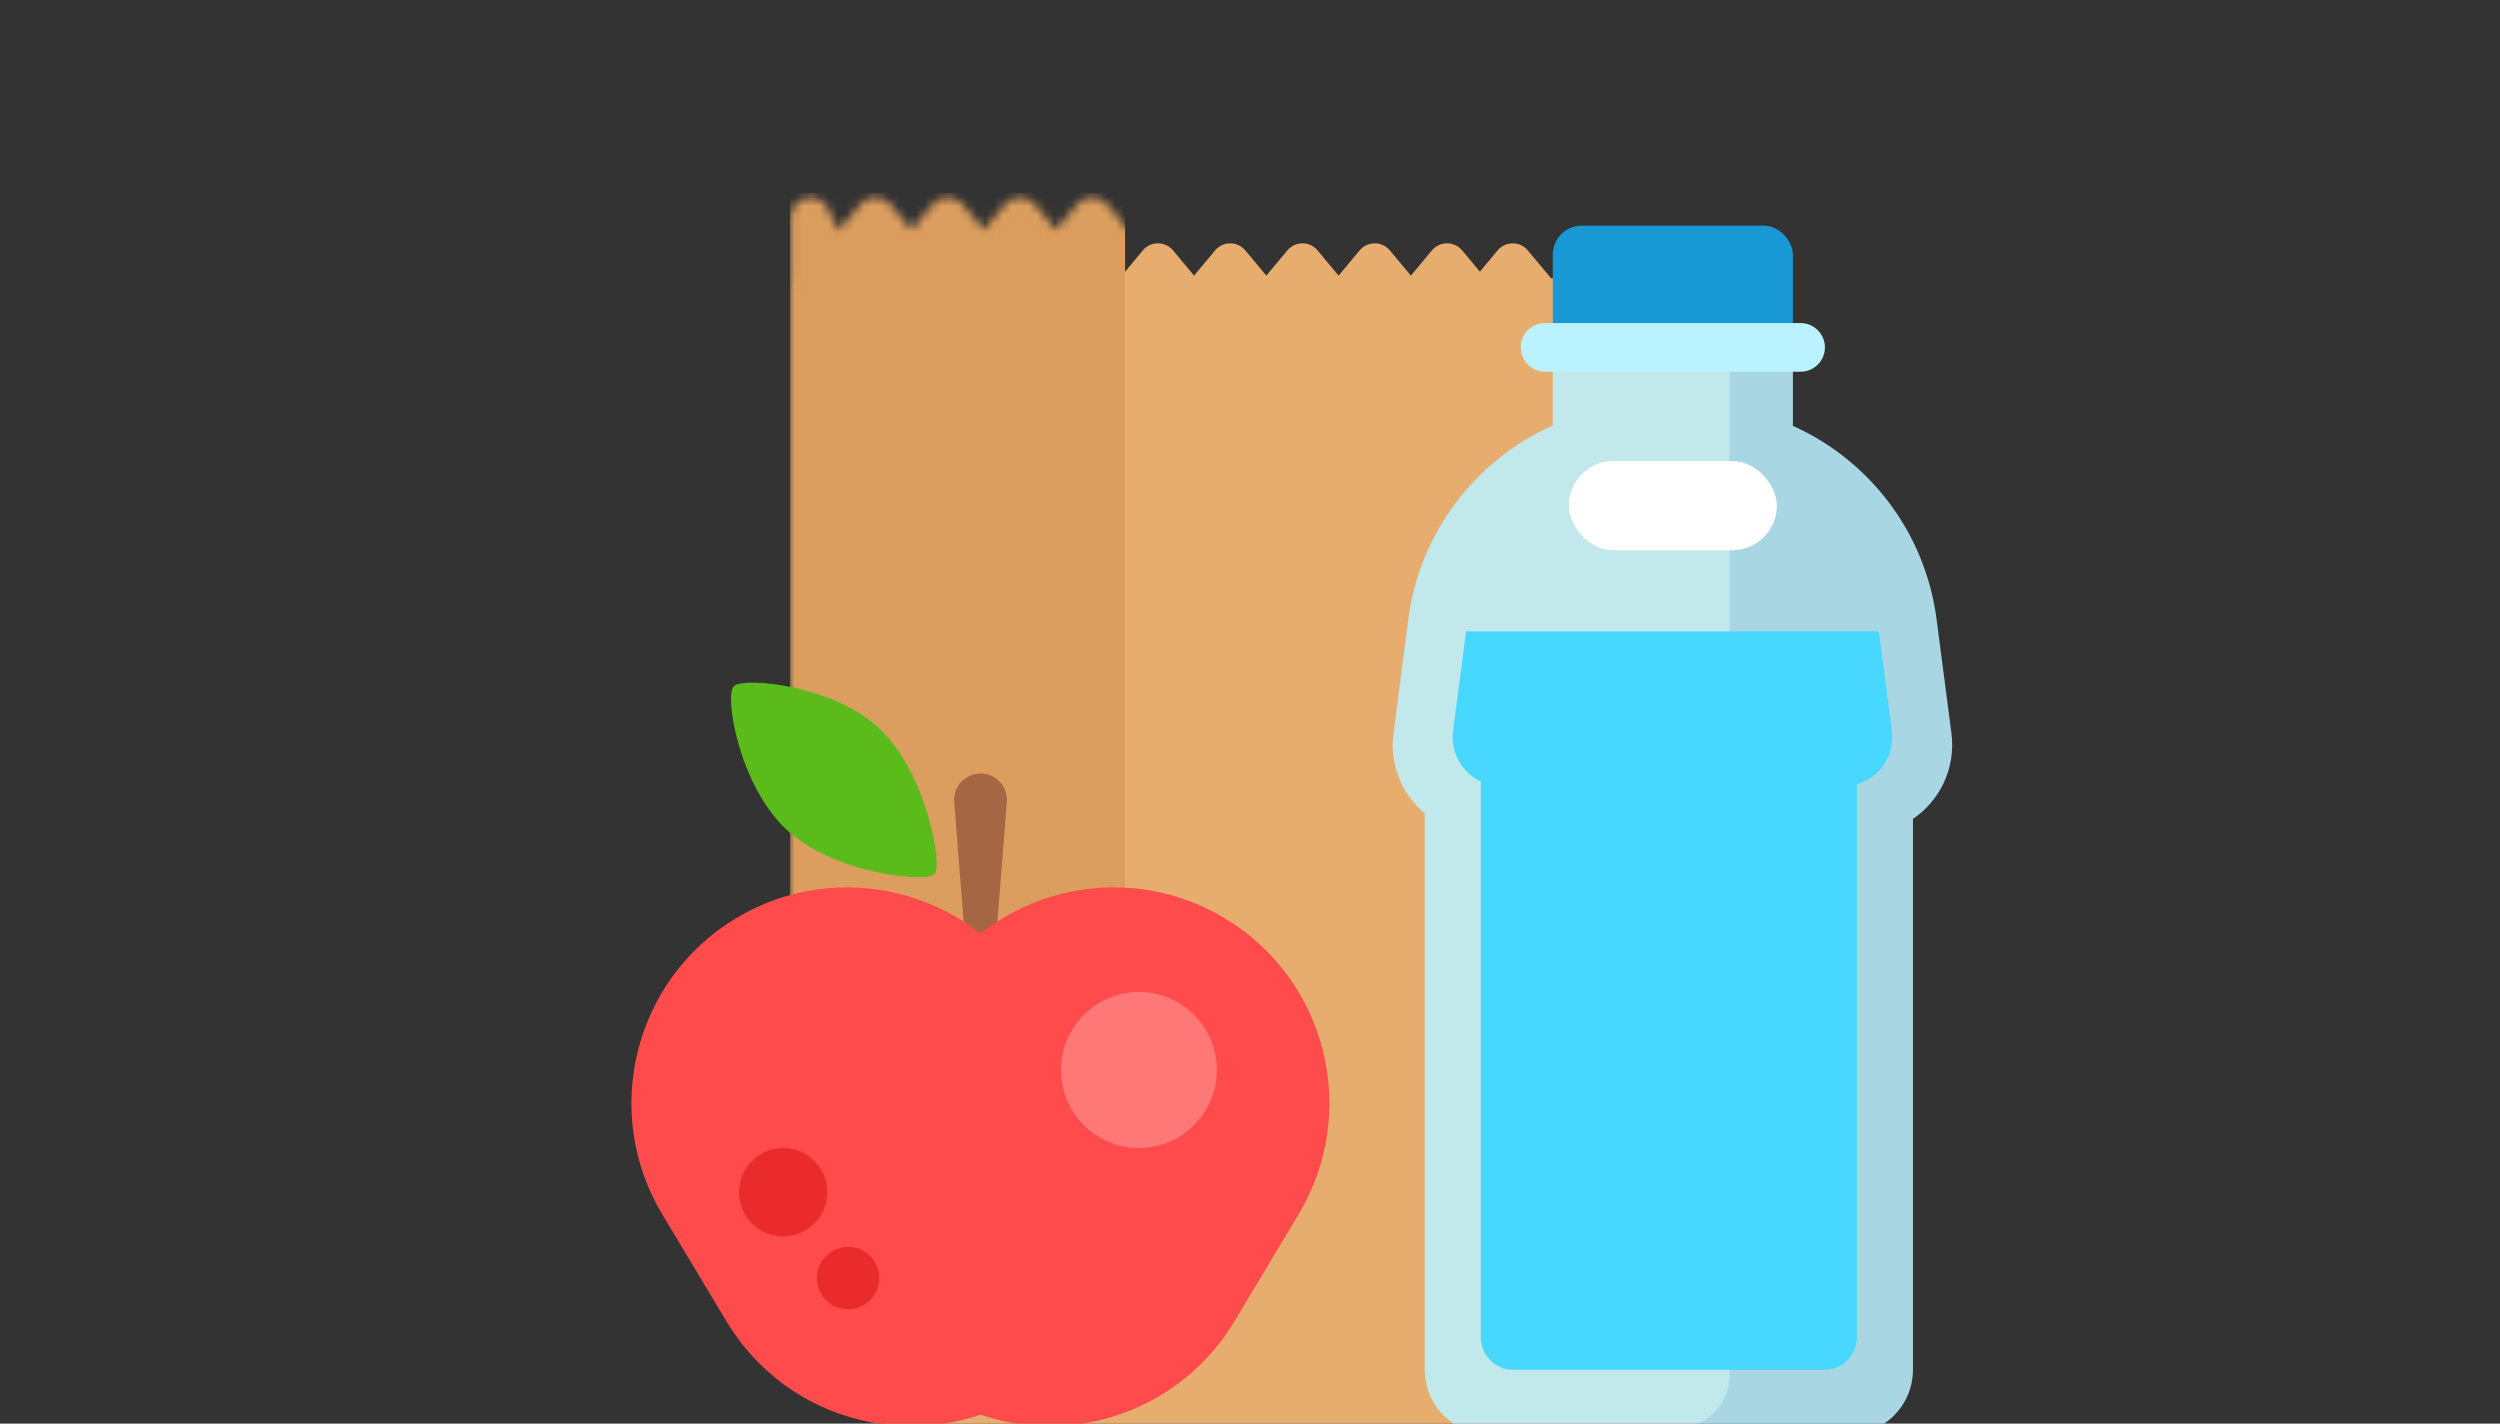 <?xml version="1.0" encoding="UTF-8"?>
<svg width="288px" height="164px" viewBox="0 0 288 164" version="1.1" xmlns="http://www.w3.org/2000/svg" xmlns:xlink="http://www.w3.org/1999/xlink">
    <rect x="0" y="0" width="288" height="164" fill="#333333" stroke="none"/>
    <!-- Generator: Sketch 58 (84663) - https://sketch.com -->
    <title>21_appleandwater</title>
    <desc>Created with Sketch.</desc>
    <defs>
        <path d="M71.908,3.785 L73.948,1.336 C74.751,0.373 76.183,0.243 77.146,1.046 C77.252,1.134 77.349,1.231 77.437,1.336 L80.108,4.542 L94.615,4.542 C97.96,4.542 100.671,7.253 100.671,10.597 L100.671,130.948 C100.671,134.292 97.96,137.003 94.615,137.003 L6.055,137.003 C2.711,137.003 0,134.292 0,130.948 L0,10.597 C0,10.311 0.02,10.029 0.058,9.754 L0.058,2.803 C0.058,1.549 1.075,0.532 2.329,0.532 C3.194,0.532 3.984,1.024 4.366,1.8 L5.608,4.321 L8.096,1.336 C8.898,0.373 10.33,0.243 11.294,1.046 C11.399,1.134 11.497,1.231 11.584,1.336 L14.003,4.239 L16.422,1.336 C17.225,0.373 18.656,0.243 19.62,1.046 C19.725,1.134 19.823,1.231 19.911,1.336 L22.329,4.239 L24.748,1.336 C25.551,0.373 26.983,0.243 27.946,1.046 C28.052,1.134 28.149,1.231 28.237,1.336 L30.655,4.239 L33.074,1.336 C33.877,0.373 35.309,0.243 36.272,1.046 C36.378,1.134 36.475,1.231 36.563,1.336 L38.982,4.239 L41.4,1.336 C42.203,0.373 43.635,0.243 44.598,1.046 C44.704,1.134 44.801,1.231 44.889,1.336 L47.308,4.239 L49.726,1.336 C50.529,0.373 51.961,0.243 52.924,1.046 C53.03,1.134 53.127,1.231 53.215,1.336 L55.634,4.239 L58.052,1.336 C58.855,0.373 60.287,0.243 61.251,1.046 C61.356,1.134 61.453,1.231 61.541,1.336 L63.96,4.239 L66.379,1.336 C67.181,0.373 68.613,0.243 69.577,1.046 C69.682,1.134 69.78,1.231 69.868,1.336 L71.908,3.785 Z" id="path-1"></path>
    </defs>
    <g id="21_appleandwater" stroke="none" stroke-width="1" fill="none" fill-rule="evenodd">
        <g id="lunch" transform="translate(62, 26)">
            <g id="Rectangle" transform="translate(36.575, 1.514)">
                <g id="Mask" fill="#E7AD6F" fill-rule="nonzero">
                    <path d="M71.908,3.785 L73.948,1.336 C74.751,0.373 76.183,0.243 77.146,1.046 C77.252,1.134 77.349,1.231 77.437,1.336 L80.108,4.542 L94.615,4.542 C97.96,4.542 100.671,7.253 100.671,10.597 L100.671,130.948 C100.671,134.292 97.96,137.003 94.615,137.003 L6.055,137.003 C2.711,137.003 0,134.292 0,130.948 L0,10.597 C0,10.311 0.02,10.029 0.058,9.754 L0.058,2.803 C0.058,1.549 1.075,0.532 2.329,0.532 C3.194,0.532 3.984,1.024 4.366,1.8 L5.608,4.321 L8.096,1.336 C8.898,0.373 10.33,0.243 11.294,1.046 C11.399,1.134 11.497,1.231 11.584,1.336 L14.003,4.239 L16.422,1.336 C17.225,0.373 18.656,0.243 19.62,1.046 C19.725,1.134 19.823,1.231 19.911,1.336 L22.329,4.239 L24.748,1.336 C25.551,0.373 26.983,0.243 27.946,1.046 C28.052,1.134 28.149,1.231 28.237,1.336 L30.655,4.239 L33.074,1.336 C33.877,0.373 35.309,0.243 36.272,1.046 C36.378,1.134 36.475,1.231 36.563,1.336 L38.982,4.239 L41.4,1.336 C42.203,0.373 43.635,0.243 44.598,1.046 C44.704,1.134 44.801,1.231 44.889,1.336 L47.308,4.239 L49.726,1.336 C50.529,0.373 51.961,0.243 52.924,1.046 C53.03,1.134 53.127,1.231 53.215,1.336 L55.634,4.239 L58.052,1.336 C58.855,0.373 60.287,0.243 61.251,1.046 C61.356,1.134 61.453,1.231 61.541,1.336 L63.96,4.239 L66.379,1.336 C67.181,0.373 68.613,0.243 69.577,1.046 C69.682,1.134 69.78,1.231 69.868,1.336 L71.908,3.785 Z" id="path-1"></path>
                </g>
                <g id="Clipped">
                    <mask id="mask-2" fill="white">
                        <use xlink:href="#path-1"></use>
                    </mask>
                    <g id="path-1"></g>
                    <rect id="Rectangle" fill="#DB9E5E" fill-rule="nonzero" mask="url(#mask-2)" x="-7.569" y="-5.298" width="38.603" height="142.302"></rect>
                </g>
            </g>
            <g id="Group" transform="translate(50.914, 97.429) scale(-1, 1) translate(-50.914, -97.429) translate(0.914, 46.929)" fill-rule="nonzero">
                <path d="M49.957,16.179 C51.637,16.179 52.998,17.541 52.998,19.221 C52.998,19.3 52.995,19.38 52.989,19.46 L51.57,37.459 C51.504,38.301 50.801,38.95 49.957,38.95 C49.113,38.95 48.41,38.301 48.344,37.459 L46.925,19.46 C46.793,17.785 48.043,16.321 49.718,16.189 C49.797,16.182 49.877,16.179 49.957,16.179 Z" id="Rectangle-197" fill="#A56644"></path>
                <path d="M38.325,28.282 C52.024,28.273 63.137,39.371 63.147,53.07 C63.147,53.081 63.147,53.093 63.147,53.104 L63.137,67.517 C63.127,81.241 52.004,92.364 38.28,92.373 C24.581,92.383 13.468,81.285 13.458,67.586 C13.458,67.574 13.458,67.563 13.458,67.551 L13.468,53.139 C13.478,39.415 24.601,28.292 38.325,28.282 Z" id="Rectangle-196" fill="#FF4B4B" transform="translate(38.303, 60.328) rotate(-31) translate(-38.303, -60.328) "></path>
                <path d="M61.658,28.282 C75.357,28.273 86.471,39.371 86.48,53.07 C86.48,53.081 86.48,53.093 86.48,53.104 L86.47,67.517 C86.461,81.241 75.338,92.364 61.614,92.373 C47.914,92.383 36.801,81.285 36.792,67.586 C36.792,67.574 36.792,67.563 36.792,67.551 L36.802,53.139 C36.811,39.415 47.934,28.292 61.658,28.282 Z" id="Rectangle-196" fill="#FF4B4B" transform="translate(61.636, 60.328) scale(-1, 1) rotate(-31) translate(-61.636, -60.328) "></path>
                <ellipse id="Oval" fill="#FF7878" cx="31.709" cy="50.335" rx="8.974" ry="8.988"></ellipse>
                <path d="M66.825,32.799 C68.387,32.8 74.826,24.443 74.725,17.079 C74.624,9.715 68.175,1.106 66.8,1.105 C65.426,1.104 58.902,9.575 58.901,17.066 C58.9,24.558 65.263,32.798 66.825,32.799 Z" id="Oval-2" fill="#5ABB1A" transform="translate(66.814, 16.952) rotate(-133) translate(-66.814, -16.952) "></path>
                <ellipse id="Oval-3" fill="#EA2B2B" cx="72.692" cy="64.417" rx="5.085" ry="5.093"></ellipse>
                <ellipse id="Oval-3-Copy" fill="#EA2B2B" cx="65.213" cy="74.305" rx="3.59" ry="3.595"></ellipse>
            </g>
            <g id="Group-25" transform="translate(97.886, 0)" fill-rule="nonzero">
                <path d="M18.997,23.018 L18.997,13.086 L46.656,13.086 L46.656,23.057 C55.421,26.999 61.895,35.266 63.207,45.334 L64.92,58.484 C65.44,62.472 63.602,66.224 60.486,68.337 L60.486,131.79 C60.486,135.923 57.135,139.274 53.001,139.274 L11.729,139.274 C7.596,139.274 4.245,135.923 4.245,131.79 L4.245,67.707 C1.991,65.819 0.557,62.984 0.557,59.814 C0.557,59.369 0.586,58.925 0.644,58.484 L2.357,45.334 C3.673,35.232 10.187,26.943 18.997,23.018 L18.997,23.018 Z" id="Combined-Shape" fill="#BBF2FF" opacity="0.86"></path>
                <path d="M56.563,46.736 L58.058,58.208 C58.458,61.283 56.291,64.099 53.217,64.5 C52.976,64.531 52.734,64.547 52.492,64.547 L13.072,64.547 C9.972,64.547 7.459,62.034 7.459,58.934 C7.459,58.691 7.475,58.449 7.506,58.208 L9.001,46.736 L56.563,46.736 Z" id="Combined-Shape" fill="#47D7FF"></path>
                <rect id="Rectangle-32" fill="#1899D6" x="18.997" y="0" width="27.659" height="14.956" rx="3.337"></rect>
                <path d="M14.441,58.888 L50.29,58.888 C52.356,58.888 54.032,60.563 54.032,62.63 L54.032,128.054 C54.032,130.121 52.356,131.796 50.29,131.796 L14.441,131.796 C12.375,131.796 10.699,130.121 10.699,128.054 L10.699,62.63 C10.699,60.563 12.375,58.888 14.441,58.888 Z" id="Rectangle-34" fill="#47D7FF"></path>
                <path d="M18.113,11.217 L47.54,11.217 C49.088,11.217 50.344,12.472 50.344,14.021 C50.344,15.57 49.088,16.825 47.54,16.825 L18.113,16.825 C16.564,16.825 15.309,15.57 15.309,14.021 C15.309,12.472 16.564,11.217 18.113,11.217 Z" id="Rectangle-33" fill="#BBF2FF"></path>
                <rect id="Rectangle-37" fill="#FFFFFF" x="20.841" y="27.107" width="23.971" height="10.282" rx="5.141"></rect>
            </g>
        </g>
    </g>
</svg>